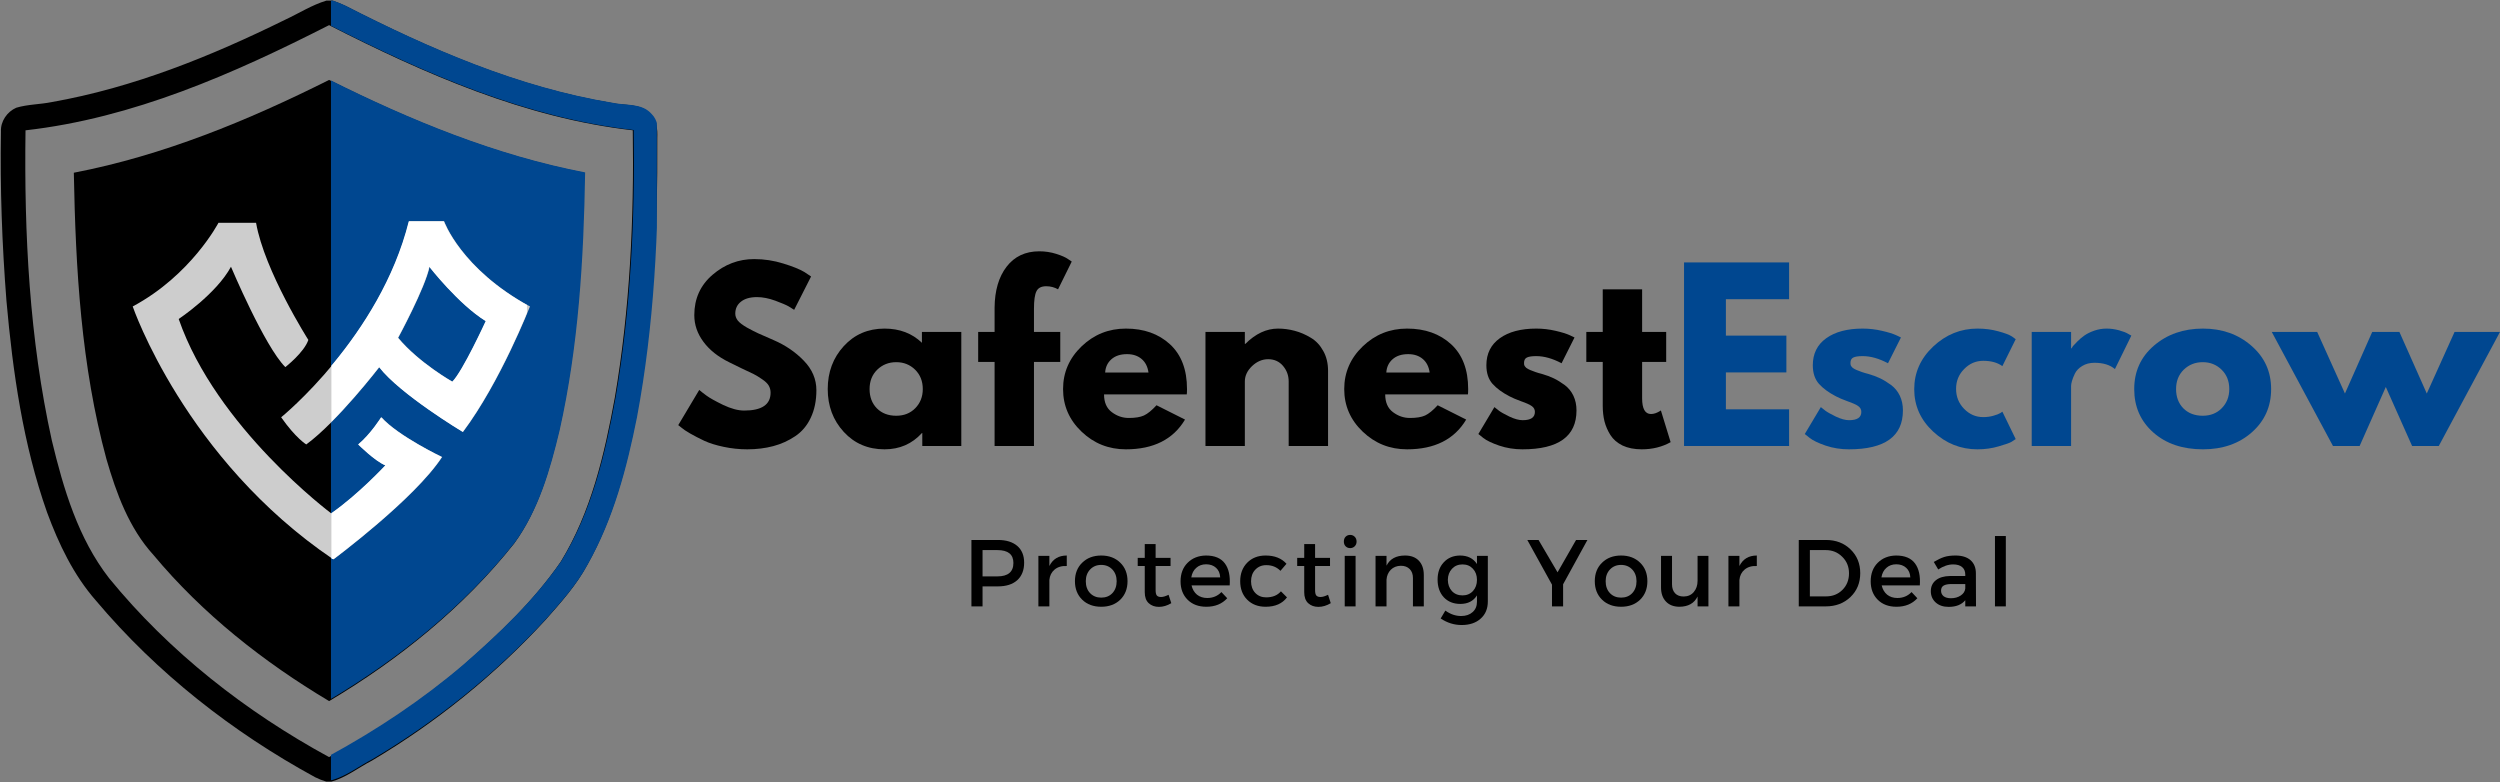 <svg xmlns="http://www.w3.org/2000/svg" xmlns:xlink="http://www.w3.org/1999/xlink" zoomAndPan="magnify" preserveAspectRatio="xMidYMid meet" version="1.0" viewBox="37.5 145.38 316.42 99"><rect x="37.5" y="145.38" width="316.42" height="99" fill="#808080" stroke="none"/><defs><g/><clipPath id="9473bf4567"><path d="M 37.5 145.383 L 120.75 145.383 L 120.75 244.383 L 37.5 244.383 Z M 37.5 145.383 " clip-rule="nonzero"/></clipPath><clipPath id="aa27395947"><path d="M 79.391 145.383 L 120.641 145.383 L 120.641 244.383 L 79.391 244.383 Z M 79.391 145.383 " clip-rule="nonzero"/></clipPath><clipPath id="9c43f694fe"><path d="M 79.391 155 L 112 155 L 112 234 L 79.391 234 Z M 79.391 155 " clip-rule="nonzero"/></clipPath><clipPath id="cf0be4ed41"><path d="M 73 173.383 L 104.547 173.383 L 104.547 202 L 73 202 Z M 73 173.383 " clip-rule="nonzero"/></clipPath><clipPath id="bd7a5210fc"><path d="M 54.297 173.383 L 94 173.383 L 94 216.133 L 54.297 216.133 Z M 54.297 173.383 " clip-rule="nonzero"/></clipPath><clipPath id="d5d813a274"><path d="M 79.445 173.383 L 104.195 173.383 L 104.195 202 L 79.445 202 Z M 79.445 173.383 " clip-rule="nonzero"/></clipPath><clipPath id="75f8b0a0a9"><path d="M 79.445 173.383 L 94 173.383 L 94 216.133 L 79.445 216.133 Z M 79.445 173.383 " clip-rule="nonzero"/></clipPath></defs><g clip-path="url(#9473bf4567)"><path fill="#000000" d="M 119.844 159.82 C 118.613 158.418 116.566 158.785 114.926 158.41 C 103.023 156.445 91.84 151.562 81.156 146.094 C 80.648 145.852 80.117 145.645 79.586 145.457 L 78.812 145.457 C 76.957 146.016 75.316 147.078 73.57 147.887 C 64.199 152.504 54.375 156.48 44.043 158.301 C 42.559 158.602 41.012 158.578 39.555 159.016 C 38.402 159.523 37.555 160.738 37.621 162.023 C 37.5 169.168 37.758 176.32 38.316 183.445 C 39.121 192.512 40.422 201.629 43.461 210.242 C 44.938 214.238 46.809 218.164 49.637 221.391 C 57.344 230.543 66.918 238.047 77.398 243.758 C 77.844 243.98 78.309 244.16 78.789 244.305 L 79.457 244.305 C 81.328 243.777 82.871 242.527 84.578 241.648 C 92.699 236.828 100.129 230.824 106.523 223.863 C 108.453 221.672 110.441 219.473 111.824 216.879 C 115.039 211.145 116.738 204.707 118.008 198.301 C 120.191 186.617 120.758 174.688 120.691 162.824 C 120.73 161.762 120.648 160.602 119.844 159.82 Z M 115.324 195.672 C 114.016 202.871 112.316 210.199 108.461 216.5 C 105.035 221.473 100.621 225.668 96.102 229.625 C 90.891 234.09 85.16 237.91 79.148 241.203 C 68.602 235.461 58.941 227.906 51.316 218.57 C 47.391 213.527 45.531 207.254 44.059 201.121 C 41.219 188.262 40.547 175.016 40.73 161.875 C 54.34 160.336 67.055 154.719 79.152 148.562 C 91.246 154.727 103.98 160.328 117.59 161.871 C 117.762 173.168 117.223 184.52 115.324 195.672 Z M 115.324 195.672 " fill-opacity="1" fill-rule="nonzero"/></g><path fill="#000000" d="M 46.844 167.242 C 47.07 179.402 47.766 191.691 50.969 203.477 C 52.223 207.82 53.836 212.234 56.926 215.625 C 63.141 223.082 70.852 229.164 79.156 234.117 C 87.992 228.848 96.152 222.273 102.57 214.176 C 105.609 209.988 107.047 204.906 108.238 199.934 C 110.633 189.219 111.277 178.195 111.453 167.246 C 100.148 165.055 89.414 160.641 79.152 155.496 C 68.883 160.637 58.152 165.062 46.844 167.242 Z M 46.844 167.242 " fill-opacity="1" fill-rule="nonzero"/><g clip-path="url(#aa27395947)"><path fill="#004790" d="M 119.961 159.793 C 118.727 158.391 116.68 158.758 115.035 158.387 C 103.113 156.422 91.914 151.551 81.215 146.094 C 80.707 145.852 80.176 145.645 79.645 145.457 L 78.871 145.457 C 77.016 146.012 75.367 147.074 73.621 147.883 C 64.238 152.492 54.398 156.461 44.055 158.277 C 42.566 158.578 41.016 158.555 39.559 158.988 C 38.402 159.5 37.555 160.707 37.621 161.992 C 37.5 169.125 37.758 176.262 38.316 183.371 C 39.125 192.422 40.426 201.52 43.469 210.117 C 44.945 214.109 46.824 218.027 49.652 221.246 C 57.371 230.383 66.961 237.871 77.453 243.57 C 77.902 243.793 78.367 243.977 78.844 244.117 L 79.516 244.117 C 81.391 243.59 82.934 242.344 84.645 241.465 C 92.777 236.652 100.215 230.664 106.621 223.715 C 108.555 221.527 110.543 219.332 111.926 216.742 C 115.148 211.02 116.848 204.594 118.121 198.199 C 120.309 186.539 120.875 174.633 120.809 162.789 C 120.848 161.734 120.766 160.574 119.961 159.793 Z M 115.434 195.578 C 114.125 202.762 112.422 210.078 108.559 216.367 C 105.129 221.328 100.711 225.516 96.188 229.465 C 90.969 233.922 85.23 237.734 79.207 241.023 C 68.645 235.289 58.973 227.75 51.336 218.434 C 47.402 213.398 45.543 207.137 44.07 201.016 C 41.227 188.18 40.551 174.961 40.734 161.844 C 54.363 160.309 67.094 154.699 79.211 148.559 C 91.324 154.707 104.074 160.301 117.703 161.84 C 117.875 173.117 117.336 184.445 115.434 195.578 Z M 115.434 195.578 " fill-opacity="1" fill-rule="nonzero"/></g><g clip-path="url(#9c43f694fe)"><path fill="#004790" d="M 46.855 167.203 C 47.082 179.336 47.781 191.605 50.988 203.367 C 52.242 207.703 53.859 212.105 56.953 215.492 C 63.18 222.938 70.898 229.004 79.215 233.949 C 88.062 228.688 96.234 222.125 102.66 214.043 C 105.703 209.867 107.145 204.793 108.336 199.832 C 110.734 189.137 111.383 178.133 111.559 167.203 C 100.238 165.02 89.488 160.609 79.211 155.477 C 68.926 160.609 58.184 165.023 46.855 167.203 Z M 46.855 167.203 " fill-opacity="1" fill-rule="nonzero"/></g><g clip-path="url(#cf0be4ed41)"><path fill="#cdcdcd" d="M 93.719 173.383 L 89.289 173.383 C 85.648 188.004 73.086 198.195 73.086 198.195 C 74.938 200.84 76.262 201.633 76.262 201.633 C 80.23 198.723 85.523 191.844 85.523 191.844 C 88.172 195.281 96.109 200.047 96.109 200.047 C 100.871 193.695 104.578 184.168 104.578 184.168 C 95.844 179.402 93.719 173.383 93.719 173.383 Z M 94.785 193.695 C 94.785 193.695 90.551 191.312 87.906 188.137 C 87.906 188.137 91.348 181.785 91.875 179.141 C 91.875 179.141 95.578 183.902 99.02 186.02 C 99.02 186.02 96.109 192.371 94.785 193.695 Z M 94.785 193.695 " fill-opacity="1" fill-rule="nonzero"/></g><g clip-path="url(#bd7a5210fc)"><path fill="#cdcdcd" d="M 93.465 203.223 C 90.023 208.516 79.703 216.188 79.703 216.188 C 60.91 203.488 54.297 184.168 54.297 184.168 C 61.707 180.199 65.148 173.582 65.148 173.582 L 69.91 173.582 C 70.969 179.668 76.527 188.402 76.527 188.402 C 75.996 189.992 73.613 191.844 73.613 191.844 C 70.969 189.195 66.734 179.141 66.734 179.141 C 64.883 182.582 60.117 185.754 60.117 185.754 C 64.883 199.516 79.438 210.367 79.438 210.367 C 82.879 207.984 86.316 204.281 86.316 204.281 C 84.996 203.75 82.879 201.633 82.879 201.633 C 84.465 200.309 85.789 198.191 85.789 198.191 C 87.906 200.574 93.465 203.223 93.465 203.223 Z M 93.465 203.223 " fill-opacity="1" fill-rule="nonzero"/></g><g fill="#000000" fill-opacity="1"><g transform="translate(122.704, 201.828)"><g><path d="M 10.25 -23.656 C 11.508 -23.656 12.738 -23.469 13.938 -23.094 C 15.133 -22.727 16.023 -22.367 16.609 -22.016 L 17.453 -21.453 L 15.312 -17.234 C 15.145 -17.348 14.91 -17.492 14.609 -17.672 C 14.305 -17.848 13.742 -18.086 12.922 -18.391 C 12.098 -18.691 11.328 -18.844 10.609 -18.844 C 9.734 -18.844 9.055 -18.648 8.578 -18.266 C 8.098 -17.891 7.859 -17.383 7.859 -16.75 C 7.859 -16.438 7.969 -16.141 8.188 -15.859 C 8.414 -15.586 8.801 -15.297 9.344 -14.984 C 9.895 -14.68 10.375 -14.438 10.781 -14.25 C 11.195 -14.062 11.836 -13.781 12.703 -13.406 C 14.203 -12.758 15.477 -11.891 16.531 -10.797 C 17.594 -9.703 18.125 -8.457 18.125 -7.062 C 18.125 -5.727 17.883 -4.562 17.406 -3.562 C 16.938 -2.57 16.281 -1.797 15.438 -1.234 C 14.602 -0.672 13.68 -0.254 12.672 0.016 C 11.66 0.285 10.562 0.422 9.375 0.422 C 8.363 0.422 7.367 0.316 6.391 0.109 C 5.41 -0.098 4.594 -0.352 3.938 -0.656 C 3.281 -0.969 2.688 -1.273 2.156 -1.578 C 1.633 -1.879 1.254 -2.133 1.016 -2.344 L 0.641 -2.641 L 3.297 -7.094 C 3.516 -6.906 3.82 -6.664 4.219 -6.375 C 4.613 -6.082 5.312 -5.691 6.312 -5.203 C 7.32 -4.723 8.211 -4.484 8.984 -4.484 C 11.211 -4.484 12.328 -5.238 12.328 -6.75 C 12.328 -7.07 12.25 -7.367 12.094 -7.641 C 11.938 -7.91 11.656 -8.18 11.25 -8.453 C 10.844 -8.734 10.484 -8.953 10.172 -9.109 C 9.867 -9.266 9.363 -9.504 8.656 -9.828 C 7.957 -10.16 7.438 -10.414 7.094 -10.594 C 5.688 -11.281 4.598 -12.145 3.828 -13.188 C 3.055 -14.227 2.672 -15.352 2.672 -16.562 C 2.672 -18.645 3.441 -20.348 4.984 -21.672 C 6.523 -22.992 8.281 -23.656 10.25 -23.656 Z M 10.25 -23.656 "/></g></g></g><g fill="#000000" fill-opacity="1"><g transform="translate(141.623, 201.828)"><g><path d="M 2.672 -1.781 C 1.316 -3.258 0.641 -5.066 0.641 -7.203 C 0.641 -9.348 1.316 -11.16 2.672 -12.641 C 4.023 -14.117 5.742 -14.859 7.828 -14.859 C 9.742 -14.859 11.32 -14.258 12.562 -13.062 L 12.562 -14.438 L 17.547 -14.438 L 17.547 0 L 12.609 0 L 12.609 -1.641 L 12.562 -1.641 C 11.32 -0.266 9.742 0.422 7.828 0.422 C 5.742 0.422 4.023 -0.312 2.672 -1.781 Z M 6.906 -9.656 C 6.258 -9.02 5.938 -8.203 5.938 -7.203 C 5.938 -6.211 6.242 -5.398 6.859 -4.766 C 7.484 -4.141 8.301 -3.828 9.312 -3.828 C 10.289 -3.828 11.094 -4.145 11.719 -4.781 C 12.352 -5.426 12.672 -6.234 12.672 -7.203 C 12.672 -8.203 12.348 -9.02 11.703 -9.656 C 11.055 -10.289 10.258 -10.609 9.312 -10.609 C 8.363 -10.609 7.562 -10.289 6.906 -9.656 Z M 6.906 -9.656 "/></g></g></g><g fill="#000000" fill-opacity="1"><g transform="translate(160.852, 201.828)"><g><path d="M 2.531 -14.438 L 2.531 -17.516 C 2.551 -19.672 3.055 -21.395 4.047 -22.688 C 5.047 -23.988 6.426 -24.641 8.188 -24.641 C 8.938 -24.641 9.656 -24.531 10.344 -24.312 C 11.031 -24.094 11.523 -23.875 11.828 -23.656 L 12.297 -23.344 L 10.562 -19.828 C 10.113 -20.086 9.613 -20.219 9.062 -20.219 C 8.445 -20.219 8.035 -20.004 7.828 -19.578 C 7.617 -19.16 7.516 -18.426 7.516 -17.375 L 7.516 -14.438 L 10.844 -14.438 L 10.844 -10.641 L 7.516 -10.641 L 7.516 0 L 2.531 0 L 2.531 -10.641 L 0.453 -10.641 L 0.453 -14.438 Z M 2.531 -14.438 "/></g></g></g><g fill="#000000" fill-opacity="1"><g transform="translate(171.409, 201.828)"><g><path d="M 16.297 -6.531 L 5.828 -6.531 C 5.828 -5.52 6.156 -4.77 6.812 -4.281 C 7.469 -3.789 8.18 -3.547 8.953 -3.547 C 9.766 -3.547 10.406 -3.648 10.875 -3.859 C 11.344 -4.078 11.875 -4.508 12.469 -5.156 L 16.078 -3.344 C 14.578 -0.832 12.082 0.422 8.594 0.422 C 6.414 0.422 4.547 -0.32 2.984 -1.812 C 1.422 -3.301 0.641 -5.098 0.641 -7.203 C 0.641 -9.305 1.422 -11.109 2.984 -12.609 C 4.547 -14.109 6.414 -14.859 8.594 -14.859 C 10.875 -14.859 12.734 -14.195 14.172 -12.875 C 15.609 -11.551 16.328 -9.66 16.328 -7.203 C 16.328 -6.867 16.316 -6.645 16.297 -6.531 Z M 5.969 -9.297 L 11.453 -9.297 C 11.348 -10.047 11.055 -10.617 10.578 -11.016 C 10.098 -11.422 9.484 -11.625 8.734 -11.625 C 7.898 -11.625 7.238 -11.406 6.75 -10.969 C 6.27 -10.539 6.008 -9.984 5.969 -9.297 Z M 5.969 -9.297 "/></g></g></g><g fill="#000000" fill-opacity="1"><g transform="translate(188.386, 201.828)"><g><path d="M 1.688 0 L 1.688 -14.438 L 6.672 -14.438 L 6.672 -12.922 L 6.734 -12.922 C 8.023 -14.211 9.406 -14.859 10.875 -14.859 C 11.582 -14.859 12.285 -14.766 12.984 -14.578 C 13.691 -14.391 14.367 -14.098 15.016 -13.703 C 15.672 -13.316 16.195 -12.758 16.594 -12.031 C 17 -11.312 17.203 -10.473 17.203 -9.516 L 17.203 0 L 12.219 0 L 12.219 -8.172 C 12.219 -8.922 11.977 -9.578 11.5 -10.141 C 11.02 -10.703 10.395 -10.984 9.625 -10.984 C 8.875 -10.984 8.191 -10.691 7.578 -10.109 C 6.973 -9.523 6.672 -8.879 6.672 -8.172 L 6.672 0 Z M 1.688 0 "/></g></g></g><g fill="#000000" fill-opacity="1"><g transform="translate(206.995, 201.828)"><g><path d="M 16.297 -6.531 L 5.828 -6.531 C 5.828 -5.52 6.156 -4.77 6.812 -4.281 C 7.469 -3.789 8.18 -3.547 8.953 -3.547 C 9.766 -3.547 10.406 -3.648 10.875 -3.859 C 11.344 -4.078 11.875 -4.508 12.469 -5.156 L 16.078 -3.344 C 14.578 -0.832 12.082 0.422 8.594 0.422 C 6.414 0.422 4.547 -0.32 2.984 -1.812 C 1.422 -3.301 0.641 -5.098 0.641 -7.203 C 0.641 -9.305 1.422 -11.109 2.984 -12.609 C 4.547 -14.109 6.414 -14.859 8.594 -14.859 C 10.875 -14.859 12.734 -14.195 14.172 -12.875 C 15.609 -11.551 16.328 -9.66 16.328 -7.203 C 16.328 -6.867 16.316 -6.645 16.297 -6.531 Z M 5.969 -9.297 L 11.453 -9.297 C 11.348 -10.047 11.055 -10.617 10.578 -11.016 C 10.098 -11.422 9.484 -11.625 8.734 -11.625 C 7.898 -11.625 7.238 -11.406 6.75 -10.969 C 6.27 -10.539 6.008 -9.984 5.969 -9.297 Z M 5.969 -9.297 "/></g></g></g><g fill="#000000" fill-opacity="1"><g transform="translate(223.972, 201.828)"><g><path d="M 7.969 -14.859 C 8.789 -14.859 9.602 -14.766 10.406 -14.578 C 11.219 -14.391 11.82 -14.203 12.219 -14.016 L 12.812 -13.734 L 11.172 -10.469 C 10.047 -11.07 8.977 -11.375 7.969 -11.375 C 7.406 -11.375 7.004 -11.312 6.766 -11.188 C 6.535 -11.07 6.422 -10.844 6.422 -10.5 C 6.422 -10.426 6.426 -10.352 6.438 -10.281 C 6.457 -10.207 6.492 -10.133 6.547 -10.062 C 6.609 -10 6.66 -9.941 6.703 -9.891 C 6.754 -9.848 6.836 -9.797 6.953 -9.734 C 7.066 -9.68 7.156 -9.641 7.219 -9.609 C 7.289 -9.586 7.398 -9.547 7.547 -9.484 C 7.691 -9.43 7.801 -9.391 7.875 -9.359 C 7.957 -9.328 8.086 -9.285 8.266 -9.234 C 8.441 -9.18 8.578 -9.145 8.672 -9.125 C 9.254 -8.957 9.758 -8.77 10.188 -8.562 C 10.625 -8.352 11.082 -8.07 11.562 -7.719 C 12.039 -7.363 12.41 -6.91 12.672 -6.359 C 12.93 -5.816 13.062 -5.195 13.062 -4.5 C 13.062 -1.219 10.781 0.422 6.219 0.422 C 5.188 0.422 4.207 0.266 3.281 -0.047 C 2.352 -0.367 1.68 -0.691 1.266 -1.016 L 0.641 -1.516 L 2.672 -4.922 C 2.828 -4.797 3.023 -4.641 3.266 -4.453 C 3.504 -4.273 3.941 -4.031 4.578 -3.719 C 5.223 -3.414 5.781 -3.266 6.25 -3.266 C 7.281 -3.266 7.797 -3.613 7.797 -4.312 C 7.797 -4.625 7.664 -4.867 7.406 -5.047 C 7.145 -5.234 6.695 -5.438 6.062 -5.656 C 5.438 -5.883 4.945 -6.094 4.594 -6.281 C 3.688 -6.75 2.969 -7.273 2.438 -7.859 C 1.914 -8.453 1.656 -9.238 1.656 -10.219 C 1.656 -11.688 2.223 -12.828 3.359 -13.641 C 4.492 -14.453 6.031 -14.859 7.969 -14.859 Z M 7.969 -14.859 "/></g></g></g><g fill="#000000" fill-opacity="1"><g transform="translate(237.824, 201.828)"><g><path d="M 2.531 -14.438 L 2.531 -19.828 L 7.516 -19.828 L 7.516 -14.438 L 10.562 -14.438 L 10.562 -10.641 L 7.516 -10.641 L 7.516 -6.047 C 7.516 -4.711 7.891 -4.047 8.641 -4.047 C 8.828 -4.047 9.023 -4.082 9.234 -4.156 C 9.441 -4.238 9.602 -4.316 9.719 -4.391 L 9.891 -4.5 L 11.125 -0.484 C 10.051 0.117 8.832 0.422 7.469 0.422 C 6.52 0.422 5.707 0.258 5.031 -0.062 C 4.363 -0.395 3.852 -0.836 3.5 -1.391 C 3.156 -1.941 2.906 -2.52 2.75 -3.125 C 2.602 -3.738 2.531 -4.395 2.531 -5.094 L 2.531 -10.641 L 0.453 -10.641 L 0.453 -14.438 Z M 2.531 -14.438 "/></g></g></g><g fill="#004790" fill-opacity="1"><g transform="translate(248.958, 201.828)"><g><path d="M 14.984 -23.234 L 14.984 -18.578 L 6.984 -18.578 L 6.984 -13.969 L 14.641 -13.969 L 14.641 -9.312 L 6.984 -9.312 L 6.984 -4.641 L 14.984 -4.641 L 14.984 0 L 1.688 0 L 1.688 -23.234 Z M 14.984 -23.234 "/></g></g></g><g fill="#004790" fill-opacity="1"><g transform="translate(265.287, 201.828)"><g><path d="M 7.969 -14.859 C 8.789 -14.859 9.602 -14.766 10.406 -14.578 C 11.219 -14.391 11.82 -14.203 12.219 -14.016 L 12.812 -13.734 L 11.172 -10.469 C 10.047 -11.07 8.977 -11.375 7.969 -11.375 C 7.406 -11.375 7.004 -11.312 6.766 -11.188 C 6.535 -11.07 6.422 -10.844 6.422 -10.5 C 6.422 -10.426 6.426 -10.352 6.438 -10.281 C 6.457 -10.207 6.492 -10.133 6.547 -10.062 C 6.609 -10 6.66 -9.941 6.703 -9.891 C 6.754 -9.848 6.836 -9.797 6.953 -9.734 C 7.066 -9.68 7.156 -9.641 7.219 -9.609 C 7.289 -9.586 7.398 -9.547 7.547 -9.484 C 7.691 -9.43 7.801 -9.391 7.875 -9.359 C 7.957 -9.328 8.086 -9.285 8.266 -9.234 C 8.441 -9.18 8.578 -9.145 8.672 -9.125 C 9.254 -8.957 9.758 -8.77 10.188 -8.562 C 10.625 -8.352 11.082 -8.07 11.562 -7.719 C 12.039 -7.363 12.41 -6.91 12.672 -6.359 C 12.93 -5.816 13.062 -5.195 13.062 -4.5 C 13.062 -1.219 10.781 0.422 6.219 0.422 C 5.188 0.422 4.207 0.266 3.281 -0.047 C 2.352 -0.367 1.68 -0.691 1.266 -1.016 L 0.641 -1.516 L 2.672 -4.922 C 2.828 -4.797 3.023 -4.641 3.266 -4.453 C 3.504 -4.273 3.941 -4.031 4.578 -3.719 C 5.223 -3.414 5.781 -3.266 6.25 -3.266 C 7.281 -3.266 7.797 -3.613 7.797 -4.312 C 7.797 -4.625 7.664 -4.867 7.406 -5.047 C 7.145 -5.234 6.695 -5.438 6.062 -5.656 C 5.438 -5.883 4.945 -6.094 4.594 -6.281 C 3.688 -6.75 2.969 -7.273 2.438 -7.859 C 1.914 -8.453 1.656 -9.238 1.656 -10.219 C 1.656 -11.688 2.223 -12.828 3.359 -13.641 C 4.492 -14.453 6.031 -14.859 7.969 -14.859 Z M 7.969 -14.859 "/></g></g></g><g fill="#004790" fill-opacity="1"><g transform="translate(279.139, 201.828)"><g><path d="M 9.375 -10.781 C 8.438 -10.781 7.629 -10.43 6.953 -9.734 C 6.273 -9.047 5.938 -8.211 5.938 -7.234 C 5.938 -6.242 6.273 -5.398 6.953 -4.703 C 7.629 -4.004 8.438 -3.656 9.375 -3.656 C 9.82 -3.656 10.25 -3.711 10.656 -3.828 C 11.062 -3.941 11.359 -4.055 11.547 -4.172 L 11.797 -4.344 L 13.484 -0.875 C 13.359 -0.781 13.176 -0.66 12.938 -0.516 C 12.695 -0.379 12.16 -0.191 11.328 0.047 C 10.492 0.297 9.598 0.422 8.641 0.422 C 6.523 0.422 4.66 -0.32 3.047 -1.812 C 1.441 -3.301 0.641 -5.094 0.641 -7.188 C 0.641 -9.281 1.441 -11.082 3.047 -12.594 C 4.66 -14.102 6.523 -14.859 8.641 -14.859 C 9.598 -14.859 10.477 -14.742 11.281 -14.516 C 12.094 -14.297 12.672 -14.078 13.016 -13.859 L 13.484 -13.516 L 11.797 -10.109 C 11.18 -10.555 10.375 -10.781 9.375 -10.781 Z M 9.375 -10.781 "/></g></g></g><g fill="#004790" fill-opacity="1"><g transform="translate(292.962, 201.828)"><g><path d="M 1.688 0 L 1.688 -14.438 L 6.672 -14.438 L 6.672 -12.359 L 6.734 -12.359 C 6.766 -12.43 6.82 -12.523 6.906 -12.641 C 7 -12.754 7.188 -12.953 7.469 -13.234 C 7.75 -13.516 8.047 -13.766 8.359 -13.984 C 8.68 -14.211 9.094 -14.414 9.594 -14.594 C 10.102 -14.77 10.625 -14.859 11.156 -14.859 C 11.695 -14.859 12.227 -14.785 12.75 -14.641 C 13.281 -14.492 13.664 -14.344 13.906 -14.188 L 14.297 -13.969 L 12.219 -9.734 C 11.602 -10.266 10.738 -10.531 9.625 -10.531 C 9.031 -10.531 8.516 -10.395 8.078 -10.125 C 7.648 -9.863 7.344 -9.547 7.156 -9.172 C 6.977 -8.797 6.852 -8.477 6.781 -8.219 C 6.707 -7.957 6.672 -7.754 6.672 -7.609 L 6.672 0 Z M 1.688 0 "/></g></g></g><g fill="#004790" fill-opacity="1"><g transform="translate(306.983, 201.828)"><g><path d="M 3.047 -1.719 C 1.441 -3.145 0.641 -4.973 0.641 -7.203 C 0.641 -9.441 1.473 -11.273 3.141 -12.703 C 4.816 -14.141 6.883 -14.859 9.344 -14.859 C 11.77 -14.859 13.812 -14.133 15.469 -12.688 C 17.133 -11.25 17.969 -9.422 17.969 -7.203 C 17.969 -4.992 17.156 -3.172 15.531 -1.734 C 13.906 -0.297 11.844 0.422 9.344 0.422 C 6.758 0.422 4.66 -0.289 3.047 -1.719 Z M 6.906 -9.656 C 6.258 -9.02 5.938 -8.203 5.938 -7.203 C 5.938 -6.211 6.242 -5.398 6.859 -4.766 C 7.484 -4.141 8.301 -3.828 9.312 -3.828 C 10.289 -3.828 11.094 -4.145 11.719 -4.781 C 12.352 -5.426 12.672 -6.234 12.672 -7.203 C 12.672 -8.203 12.348 -9.02 11.703 -9.656 C 11.055 -10.289 10.258 -10.609 9.312 -10.609 C 8.363 -10.609 7.562 -10.289 6.906 -9.656 Z M 6.906 -9.656 "/></g></g></g><g fill="#004790" fill-opacity="1"><g transform="translate(325.592, 201.828)"><g><path d="M 10.562 0 L 7.188 0 L -0.562 -14.438 L 5.188 -14.438 L 8.703 -6.641 L 12.156 -14.438 L 15.594 -14.438 L 19.062 -6.641 L 22.578 -14.438 L 28.328 -14.438 L 20.578 0 L 17.203 0 L 13.875 -7.469 Z M 10.562 0 "/></g></g></g><g clip-path="url(#d5d813a274)"><path fill="#ffffff" d="M 93.664 173.383 L 89.238 173.383 C 85.598 188.004 73.035 198.195 73.035 198.195 C 74.887 200.84 76.211 201.633 76.211 201.633 C 80.18 198.723 85.473 191.844 85.473 191.844 C 88.117 195.281 96.059 200.047 96.059 200.047 C 100.82 193.695 104.527 184.168 104.527 184.168 C 95.793 179.402 93.664 173.383 93.664 173.383 Z M 94.734 193.695 C 94.734 193.695 90.5 191.312 87.855 188.137 C 87.855 188.137 91.293 181.785 91.824 179.141 C 91.824 179.141 95.527 183.902 98.969 186.02 C 98.969 186.02 96.059 192.371 94.734 193.695 Z M 94.734 193.695 " fill-opacity="1" fill-rule="nonzero"/></g><g clip-path="url(#75f8b0a0a9)"><path fill="#ffffff" d="M 93.41 203.223 C 89.973 208.516 79.648 216.188 79.648 216.188 C 60.859 203.488 54.246 184.168 54.246 184.168 C 61.656 180.199 65.094 173.582 65.094 173.582 L 69.859 173.582 C 70.918 179.668 76.473 188.402 76.473 188.402 C 75.945 189.992 73.562 191.844 73.562 191.844 C 70.914 189.195 66.684 179.141 66.684 179.141 C 64.828 182.582 60.066 185.754 60.066 185.754 C 64.828 199.516 79.387 210.367 79.387 210.367 C 82.824 207.984 86.266 204.281 86.266 204.281 C 84.941 203.75 82.824 201.633 82.824 201.633 C 84.414 200.309 85.734 198.191 85.734 198.191 C 87.855 200.574 93.41 203.223 93.41 203.223 Z M 93.41 203.223 " fill-opacity="1" fill-rule="nonzero"/></g><g fill="#000000" fill-opacity="1"><g transform="translate(159.343, 222.129)"><g><path d="M 1.109 -8.406 L 4.453 -8.406 C 5.504 -8.406 6.32 -8.156 6.906 -7.656 C 7.488 -7.156 7.781 -6.445 7.781 -5.531 C 7.781 -4.582 7.488 -3.844 6.906 -3.312 C 6.32 -2.789 5.504 -2.531 4.453 -2.531 L 2.516 -2.531 L 2.516 0 L 1.109 0 Z M 2.516 -7.125 L 2.516 -3.797 L 4.391 -3.797 C 5.742 -3.797 6.422 -4.363 6.422 -5.5 C 6.422 -6.582 5.742 -7.125 4.391 -7.125 Z M 2.516 -7.125 "/></g></g></g><g fill="#000000" fill-opacity="1"><g transform="translate(167.911, 222.129)"><g><path d="M 2.406 -6.391 L 2.406 -5.109 C 2.844 -5.992 3.578 -6.438 4.609 -6.438 L 4.609 -5.109 C 3.973 -5.141 3.457 -4.988 3.062 -4.656 C 2.676 -4.332 2.457 -3.895 2.406 -3.344 L 2.406 0 L 1.016 0 L 1.016 -6.391 Z M 2.406 -6.391 "/></g></g></g><g fill="#000000" fill-opacity="1"><g transform="translate(173.131, 222.129)"><g><path d="M 3.75 -6.438 C 4.738 -6.438 5.539 -6.133 6.156 -5.531 C 6.77 -4.938 7.078 -4.156 7.078 -3.188 C 7.078 -2.227 6.77 -1.445 6.156 -0.844 C 5.539 -0.25 4.738 0.047 3.75 0.047 C 2.758 0.047 1.957 -0.25 1.344 -0.844 C 0.727 -1.445 0.422 -2.227 0.422 -3.188 C 0.422 -4.156 0.727 -4.938 1.344 -5.531 C 1.957 -6.133 2.758 -6.438 3.75 -6.438 Z M 3.75 -5.25 C 3.176 -5.25 2.707 -5.055 2.344 -4.672 C 1.977 -4.285 1.797 -3.789 1.797 -3.188 C 1.797 -2.562 1.977 -2.055 2.344 -1.672 C 2.707 -1.297 3.176 -1.109 3.75 -1.109 C 4.332 -1.109 4.801 -1.297 5.156 -1.672 C 5.52 -2.055 5.703 -2.562 5.703 -3.188 C 5.703 -3.789 5.52 -4.285 5.156 -4.672 C 4.789 -5.055 4.32 -5.25 3.75 -5.25 Z M 3.75 -5.25 "/></g></g></g><g fill="#000000" fill-opacity="1"><g transform="translate(181.123, 222.129)"><g><path d="M 4.281 -1.469 L 4.625 -0.406 C 4.102 -0.094 3.582 0.062 3.062 0.062 C 2.539 0.062 2.109 -0.094 1.766 -0.406 C 1.43 -0.719 1.266 -1.18 1.266 -1.797 L 1.266 -5.109 L 0.375 -5.109 L 0.375 -6.141 L 1.266 -6.141 L 1.266 -7.891 L 2.641 -7.891 L 2.641 -6.141 L 4.531 -6.141 L 4.531 -5.109 L 2.641 -5.109 L 2.641 -2.047 C 2.641 -1.734 2.691 -1.508 2.797 -1.375 C 2.91 -1.25 3.086 -1.188 3.328 -1.188 C 3.578 -1.188 3.895 -1.281 4.281 -1.469 Z M 4.281 -1.469 "/></g></g></g><g fill="#000000" fill-opacity="1"><g transform="translate(186.499, 222.129)"><g><path d="M 3.641 -6.438 C 4.742 -6.438 5.539 -6.102 6.031 -5.438 C 6.52 -4.781 6.723 -3.852 6.641 -2.656 L 1.812 -2.656 C 1.926 -2.164 2.156 -1.773 2.5 -1.484 C 2.852 -1.203 3.285 -1.062 3.797 -1.062 C 4.516 -1.062 5.113 -1.312 5.594 -1.812 L 6.328 -1.031 C 5.672 -0.312 4.789 0.047 3.688 0.047 C 2.695 0.047 1.906 -0.25 1.312 -0.844 C 0.719 -1.438 0.422 -2.211 0.422 -3.172 C 0.422 -4.141 0.719 -4.922 1.312 -5.516 C 1.914 -6.117 2.691 -6.426 3.641 -6.438 Z M 1.781 -3.672 L 5.438 -3.672 C 5.414 -4.18 5.242 -4.582 4.922 -4.875 C 4.598 -5.176 4.176 -5.328 3.656 -5.328 C 3.156 -5.328 2.738 -5.176 2.406 -4.875 C 2.07 -4.582 1.863 -4.18 1.781 -3.672 Z M 1.781 -3.672 "/></g></g></g><g fill="#000000" fill-opacity="1"><g transform="translate(194.047, 222.129)"><g><path d="M 3.641 -6.438 C 4.785 -6.438 5.664 -6.086 6.281 -5.391 L 5.516 -4.5 C 5.035 -4.988 4.43 -5.227 3.703 -5.219 C 3.148 -5.219 2.691 -5.023 2.328 -4.641 C 1.973 -4.266 1.797 -3.773 1.797 -3.172 C 1.797 -2.578 1.973 -2.086 2.328 -1.703 C 2.691 -1.328 3.148 -1.141 3.703 -1.141 C 4.516 -1.141 5.141 -1.395 5.578 -1.906 L 6.344 -1.141 C 5.75 -0.348 4.848 0.047 3.641 0.047 C 2.68 0.047 1.906 -0.25 1.312 -0.844 C 0.719 -1.438 0.422 -2.219 0.422 -3.188 C 0.422 -4.145 0.719 -4.926 1.312 -5.531 C 1.906 -6.133 2.68 -6.438 3.641 -6.438 Z M 3.641 -6.438 "/></g></g></g><g fill="#000000" fill-opacity="1"><g transform="translate(201.307, 222.129)"><g><path d="M 4.281 -1.469 L 4.625 -0.406 C 4.102 -0.094 3.582 0.062 3.062 0.062 C 2.539 0.062 2.109 -0.094 1.766 -0.406 C 1.43 -0.719 1.266 -1.18 1.266 -1.797 L 1.266 -5.109 L 0.375 -5.109 L 0.375 -6.141 L 1.266 -6.141 L 1.266 -7.891 L 2.641 -7.891 L 2.641 -6.141 L 4.531 -6.141 L 4.531 -5.109 L 2.641 -5.109 L 2.641 -2.047 C 2.641 -1.734 2.691 -1.508 2.797 -1.375 C 2.91 -1.25 3.086 -1.188 3.328 -1.188 C 3.578 -1.188 3.895 -1.281 4.281 -1.469 Z M 4.281 -1.469 "/></g></g></g><g fill="#000000" fill-opacity="1"><g transform="translate(206.683, 222.129)"><g><path d="M 1.125 -8.812 C 1.281 -8.969 1.473 -9.047 1.703 -9.047 C 1.93 -9.047 2.125 -8.969 2.281 -8.812 C 2.438 -8.656 2.516 -8.453 2.516 -8.203 C 2.516 -7.961 2.438 -7.766 2.281 -7.609 C 2.125 -7.453 1.93 -7.375 1.703 -7.375 C 1.473 -7.375 1.281 -7.453 1.125 -7.609 C 0.977 -7.766 0.906 -7.961 0.906 -8.203 C 0.906 -8.453 0.977 -8.656 1.125 -8.812 Z M 2.391 0 L 1.016 0 L 1.016 -6.391 L 2.391 -6.391 Z M 2.391 0 "/></g></g></g><g fill="#000000" fill-opacity="1"><g transform="translate(210.583, 222.129)"><g><path d="M 4.75 -6.438 C 5.5 -6.438 6.082 -6.219 6.5 -5.781 C 6.914 -5.344 7.125 -4.738 7.125 -3.969 L 7.125 0 L 5.75 0 L 5.75 -3.594 C 5.75 -4.07 5.613 -4.445 5.344 -4.719 C 5.07 -5 4.695 -5.141 4.219 -5.141 C 3.695 -5.129 3.273 -4.961 2.953 -4.641 C 2.629 -4.316 2.445 -3.898 2.406 -3.391 L 2.406 0 L 1.016 0 L 1.016 -6.391 L 2.406 -6.391 L 2.406 -5.156 C 2.832 -6.008 3.613 -6.438 4.75 -6.438 Z M 4.75 -6.438 "/></g></g></g><g fill="#000000" fill-opacity="1"><g transform="translate(219.031, 222.129)"><g><path d="M 6.781 -6.391 L 6.781 -0.625 C 6.781 0.289 6.477 1.016 5.875 1.547 C 5.281 2.086 4.477 2.359 3.469 2.359 C 2.52 2.359 1.633 2.082 0.812 1.531 L 1.406 0.531 C 2.031 0.988 2.695 1.219 3.406 1.219 C 4.008 1.219 4.492 1.051 4.859 0.719 C 5.223 0.395 5.406 -0.039 5.406 -0.594 L 5.406 -1.391 C 4.957 -0.672 4.254 -0.312 3.297 -0.312 C 2.43 -0.312 1.734 -0.594 1.203 -1.156 C 0.68 -1.727 0.422 -2.473 0.422 -3.391 C 0.422 -4.297 0.68 -5.023 1.203 -5.578 C 1.723 -6.141 2.406 -6.426 3.25 -6.438 C 4.227 -6.438 4.945 -6.078 5.406 -5.359 L 5.406 -6.391 Z M 3.578 -1.391 C 4.109 -1.391 4.547 -1.57 4.891 -1.938 C 5.234 -2.312 5.406 -2.785 5.406 -3.359 C 5.406 -3.93 5.234 -4.398 4.891 -4.766 C 4.555 -5.129 4.117 -5.312 3.578 -5.312 C 3.035 -5.312 2.594 -5.129 2.25 -4.766 C 1.906 -4.398 1.727 -3.93 1.719 -3.359 C 1.727 -2.785 1.898 -2.312 2.234 -1.938 C 2.578 -1.57 3.023 -1.391 3.578 -1.391 Z M 3.578 -1.391 "/></g></g></g><g fill="#000000" fill-opacity="1"><g transform="translate(227.204, 222.129)"><g/></g></g><g fill="#000000" fill-opacity="1"><g transform="translate(230.792, 222.129)"><g><path d="M 4.547 -2.797 L 4.547 0 L 3.141 0 L 3.141 -2.75 L 0.016 -8.406 L 1.438 -8.406 L 3.844 -4.312 L 6.188 -8.406 L 7.625 -8.406 Z M 4.547 -2.797 "/></g></g></g><g fill="#000000" fill-opacity="1"><g transform="translate(238.928, 222.129)"><g><path d="M 3.75 -6.438 C 4.738 -6.438 5.539 -6.133 6.156 -5.531 C 6.77 -4.938 7.078 -4.156 7.078 -3.188 C 7.078 -2.227 6.77 -1.445 6.156 -0.844 C 5.539 -0.25 4.738 0.047 3.75 0.047 C 2.758 0.047 1.957 -0.25 1.344 -0.844 C 0.727 -1.445 0.422 -2.227 0.422 -3.188 C 0.422 -4.156 0.727 -4.938 1.344 -5.531 C 1.957 -6.133 2.758 -6.438 3.75 -6.438 Z M 3.75 -5.25 C 3.176 -5.25 2.707 -5.055 2.344 -4.672 C 1.977 -4.285 1.797 -3.789 1.797 -3.188 C 1.797 -2.562 1.977 -2.055 2.344 -1.672 C 2.707 -1.297 3.176 -1.109 3.75 -1.109 C 4.332 -1.109 4.801 -1.297 5.156 -1.672 C 5.52 -2.055 5.703 -2.562 5.703 -3.188 C 5.703 -3.789 5.52 -4.285 5.156 -4.672 C 4.789 -5.055 4.32 -5.25 3.75 -5.25 Z M 3.75 -5.25 "/></g></g></g><g fill="#000000" fill-opacity="1"><g transform="translate(246.92, 222.129)"><g><path d="M 6.812 -6.391 L 6.812 0 L 5.438 0 L 5.438 -1.25 C 5.02 -0.395 4.258 0.035 3.156 0.047 C 2.426 0.047 1.852 -0.172 1.438 -0.609 C 1.02 -1.047 0.812 -1.645 0.812 -2.406 L 0.812 -6.391 L 2.203 -6.391 L 2.203 -2.797 C 2.203 -2.316 2.332 -1.938 2.594 -1.656 C 2.852 -1.383 3.219 -1.25 3.688 -1.25 C 4.219 -1.258 4.641 -1.445 4.953 -1.812 C 5.273 -2.188 5.438 -2.66 5.438 -3.234 L 5.438 -6.391 Z M 6.812 -6.391 "/></g></g></g><g fill="#000000" fill-opacity="1"><g transform="translate(255.248, 222.129)"><g><path d="M 2.406 -6.391 L 2.406 -5.109 C 2.844 -5.992 3.578 -6.438 4.609 -6.438 L 4.609 -5.109 C 3.973 -5.141 3.457 -4.988 3.062 -4.656 C 2.676 -4.332 2.457 -3.895 2.406 -3.344 L 2.406 0 L 1.016 0 L 1.016 -6.391 Z M 2.406 -6.391 "/></g></g></g><g fill="#000000" fill-opacity="1"><g transform="translate(260.468, 222.129)"><g/></g></g><g fill="#000000" fill-opacity="1"><g transform="translate(264.056, 222.129)"><g><path d="M 1.109 -8.406 L 4.547 -8.406 C 5.805 -8.406 6.844 -8.008 7.656 -7.219 C 8.477 -6.426 8.891 -5.422 8.891 -4.203 C 8.891 -2.984 8.477 -1.977 7.656 -1.188 C 6.832 -0.395 5.785 0 4.516 0 L 1.109 0 Z M 2.516 -7.125 L 2.516 -1.266 L 4.578 -1.266 C 5.398 -1.266 6.086 -1.539 6.641 -2.094 C 7.191 -2.645 7.469 -3.344 7.469 -4.188 C 7.469 -5.031 7.18 -5.727 6.609 -6.281 C 6.047 -6.844 5.352 -7.125 4.531 -7.125 Z M 2.516 -7.125 "/></g></g></g><g fill="#000000" fill-opacity="1"><g transform="translate(273.848, 222.129)"><g><path d="M 3.641 -6.438 C 4.742 -6.438 5.539 -6.102 6.031 -5.438 C 6.52 -4.781 6.723 -3.852 6.641 -2.656 L 1.812 -2.656 C 1.926 -2.164 2.156 -1.773 2.5 -1.484 C 2.852 -1.203 3.285 -1.062 3.797 -1.062 C 4.516 -1.062 5.113 -1.312 5.594 -1.812 L 6.328 -1.031 C 5.672 -0.312 4.789 0.047 3.688 0.047 C 2.695 0.047 1.906 -0.25 1.312 -0.844 C 0.719 -1.438 0.422 -2.211 0.422 -3.172 C 0.422 -4.141 0.719 -4.922 1.312 -5.516 C 1.914 -6.117 2.691 -6.426 3.641 -6.438 Z M 1.781 -3.672 L 5.438 -3.672 C 5.414 -4.18 5.242 -4.582 4.922 -4.875 C 4.598 -5.176 4.176 -5.328 3.656 -5.328 C 3.156 -5.328 2.738 -5.176 2.406 -4.875 C 2.07 -4.582 1.863 -4.18 1.781 -3.672 Z M 1.781 -3.672 "/></g></g></g><g fill="#000000" fill-opacity="1"><g transform="translate(281.396, 222.129)"><g><path d="M 4.844 0 L 4.844 -0.781 C 4.383 -0.219 3.68 0.062 2.734 0.062 C 2.055 0.062 1.508 -0.125 1.094 -0.5 C 0.688 -0.875 0.484 -1.348 0.484 -1.922 C 0.484 -2.504 0.695 -2.969 1.125 -3.312 C 1.551 -3.656 2.145 -3.832 2.906 -3.844 L 4.844 -3.844 L 4.844 -4.031 C 4.844 -4.438 4.711 -4.75 4.453 -4.969 C 4.191 -5.195 3.812 -5.312 3.312 -5.312 C 2.695 -5.312 2.066 -5.098 1.422 -4.672 L 0.859 -5.625 C 1.348 -5.914 1.785 -6.125 2.172 -6.25 C 2.566 -6.375 3.047 -6.438 3.609 -6.438 C 4.43 -6.438 5.066 -6.238 5.516 -5.844 C 5.961 -5.445 6.188 -4.895 6.188 -4.188 L 6.203 0 Z M 3.031 -1.031 C 3.508 -1.031 3.922 -1.145 4.266 -1.375 C 4.609 -1.602 4.801 -1.895 4.844 -2.25 L 4.844 -2.828 L 3.109 -2.828 C 2.648 -2.828 2.312 -2.758 2.094 -2.625 C 1.883 -2.5 1.781 -2.285 1.781 -1.984 C 1.781 -1.691 1.891 -1.457 2.109 -1.281 C 2.336 -1.113 2.645 -1.031 3.031 -1.031 Z M 3.031 -1.031 "/></g></g></g><g fill="#000000" fill-opacity="1"><g transform="translate(288.92, 222.129)"><g><path d="M 2.453 0 L 1.078 0 L 1.078 -8.906 L 2.453 -8.906 Z M 2.453 0 "/></g></g></g></svg>